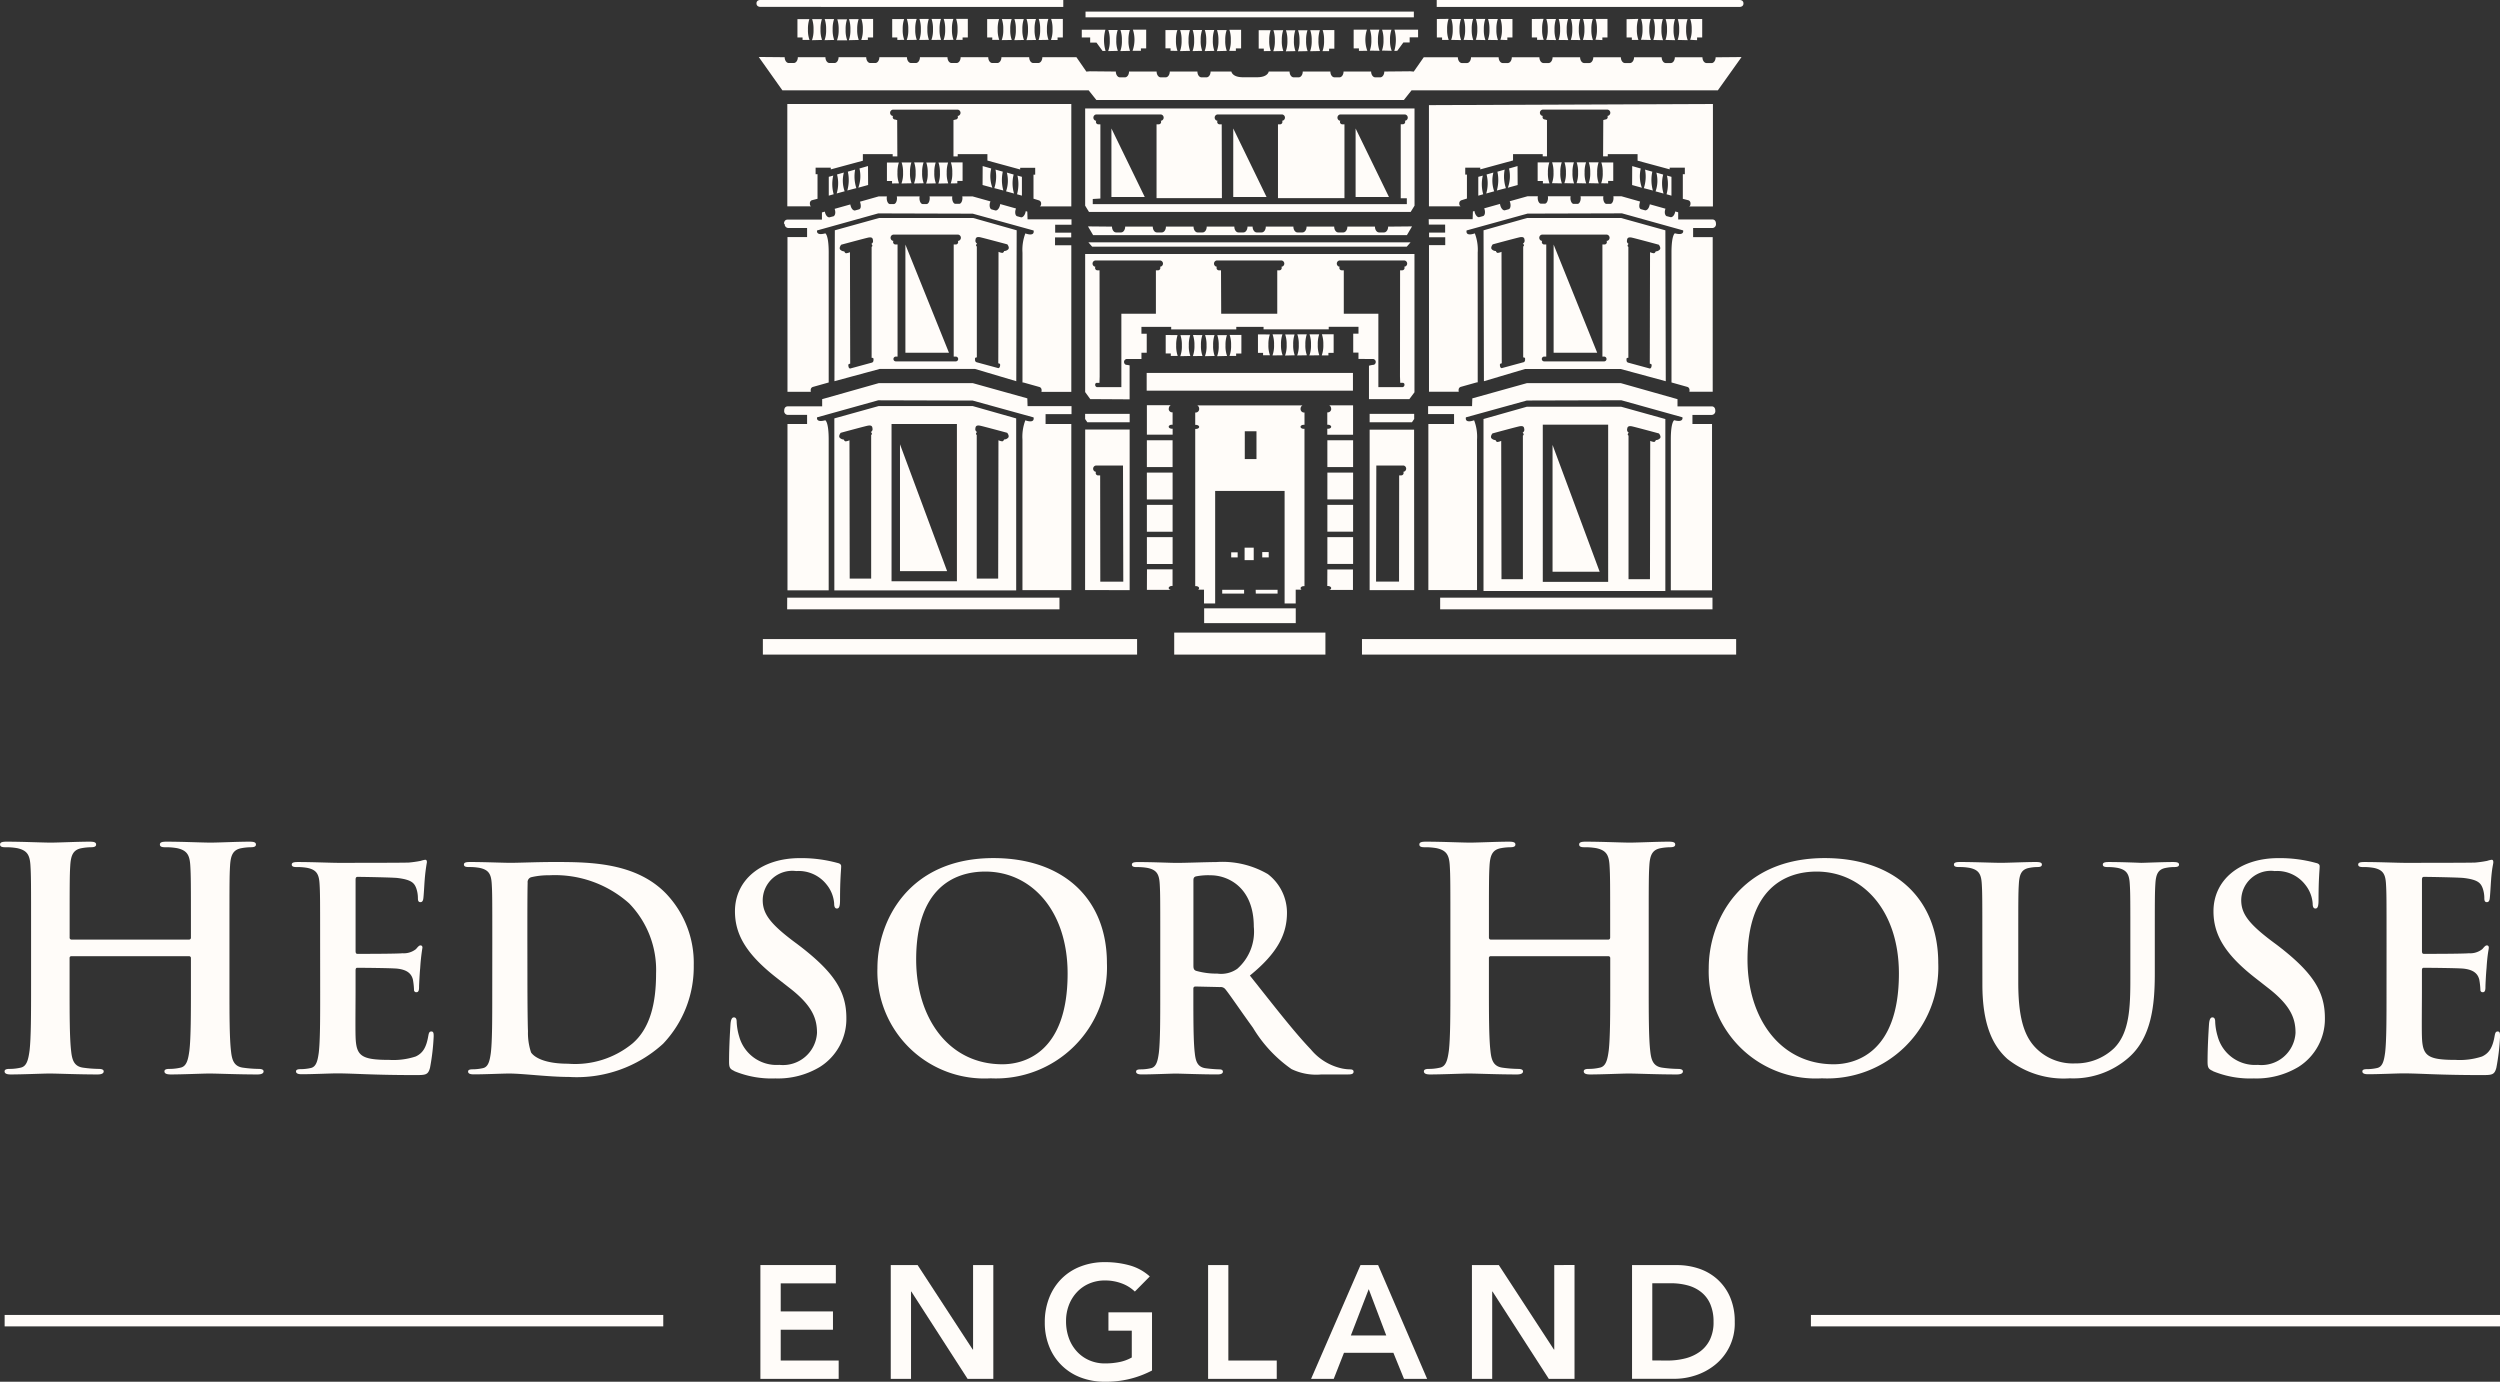 <svg id="Group_6" data-name="Group 6" xmlns="http://www.w3.org/2000/svg" xmlns:xlink="http://www.w3.org/1999/xlink" width="146.654" height="81.055" viewBox="0 0 146.654 81.055">
  <rect x="0" y="0" width="146.654" height="81.055" fill="#333333" stroke="none"/>
  <defs>
    <clipPath id="clip-path">
      <rect id="Rectangle_4" data-name="Rectangle 4" width="146.654" height="81.055" fill="#fffcf9"/>
    </clipPath>
  </defs>
  <rect id="Rectangle_2" data-name="Rectangle 2" width="38.636" height="0.671" transform="translate(0.272 77.137)" fill="#fffcf9"/>
  <rect id="Rectangle_3" data-name="Rectangle 3" width="40.423" height="0.671" transform="translate(106.231 77.137)" fill="#fffcf9"/>
  <path id="Path_20" data-name="Path 20" d="M140.956,234.506v6.677h4.592v-1.076h-3.4V238.3h3.065v-1.074h-3.065V235.58h3.234v-1.074Z" transform="translate(-96.35 -160.296)" fill="#fffcf9"/>
  <path id="Path_21" data-name="Path 21" d="M169.952,234.506v4.96h-.019l-3.235-4.96h-1.575v6.677h1.189v-5.122h.019l3.3,5.122h1.509v-6.677Z" transform="translate(-112.87 -160.296)" fill="#fffcf9"/>
  <g id="Group_4" data-name="Group 4">
    <g id="Group_3" data-name="Group 3" clip-path="url(#clip-path)">
      <path id="Path_22" data-name="Path 22" d="M199.966,240.323a5.772,5.772,0,0,1-2.763.659,3.913,3.913,0,0,1-1.42-.249,3.183,3.183,0,0,1-1.844-1.807,3.716,3.716,0,0,1-.263-1.423,3.875,3.875,0,0,1,.263-1.457,3.271,3.271,0,0,1,.731-1.118,3.176,3.176,0,0,1,1.113-.711,3.867,3.867,0,0,1,1.42-.251,5.357,5.357,0,0,1,1.433.185,2.942,2.942,0,0,1,1.2.654l-.877.887a2.2,2.2,0,0,0-.778-.481,2.767,2.767,0,0,0-.967-.17,2.309,2.309,0,0,0-.939.185,2.123,2.123,0,0,0-.721.509,2.3,2.3,0,0,0-.467.759,2.6,2.6,0,0,0-.164.934,2.867,2.867,0,0,0,.164.99,2.312,2.312,0,0,0,.467.783,2.143,2.143,0,0,0,.721.518,2.258,2.258,0,0,0,.939.189,4.159,4.159,0,0,0,.853-.084,2.412,2.412,0,0,0,.712-.265v-1.574H197.41v-1.076h2.556Z" transform="translate(-132.387 -159.927)" fill="#fffcf9"/>
      <path id="Path_23" data-name="Path 23" d="M223.95,234.505v6.677h4.027v-1.076h-2.839v-5.6Z" transform="translate(-153.081 -160.296)" fill="#fffcf9"/>
      <path id="Path_24" data-name="Path 24" d="M246.411,235.919l1.028,2.716h-2.076Zm-.482-1.414-2.9,6.677h1.329l.6-1.528h2.9l.622,1.528h1.357l-2.876-6.677Z" transform="translate(-166.119 -160.295)" fill="#fffcf9"/>
      <path id="Path_25" data-name="Path 25" d="M277.683,234.505v4.96h-.018l-3.235-4.96h-1.576v6.677h1.189V236.06h.02l3.3,5.122h1.509v-6.677Z" transform="translate(-186.508 -160.296)" fill="#fffcf9"/>
      <path id="Path_26" data-name="Path 26" d="M304.612,240.107a4.239,4.239,0,0,0,1.051-.127,2.5,2.5,0,0,0,.862-.4,1.884,1.884,0,0,0,.581-.7,2.321,2.321,0,0,0,.212-1.042,2.587,2.587,0,0,0-.189-1.037,1.8,1.8,0,0,0-.524-.7,2.155,2.155,0,0,0-.791-.4,3.727,3.727,0,0,0-1.005-.128h-1.084v4.527Zm-2.075-5.6h2.631a4.042,4.042,0,0,1,1.274.2,3.072,3.072,0,0,1,1.083.617,3.012,3.012,0,0,1,.755,1.042,3.575,3.575,0,0,1,.282,1.475,3.1,3.1,0,0,1-1.164,2.524,3.588,3.588,0,0,1-1.141.613,3.971,3.971,0,0,1-1.231.2h-2.489Z" transform="translate(-206.799 -160.295)" fill="#fffcf9"/>
      <path id="Path_27" data-name="Path 27" d="M11.091,161.768a.11.11,0,0,0,.109-.126v-.379c0-2.745,0-3.251-.037-3.829-.036-.614-.18-.9-.776-1.029a3.693,3.693,0,0,0-.7-.054c-.2,0-.307-.037-.307-.163s.127-.164.379-.164c.975,0,2.113.055,2.6.055.434,0,1.571-.055,2.276-.055.252,0,.379.037.379.164s-.109.163-.326.163a3.158,3.158,0,0,0-.523.054c-.489.09-.633.4-.669,1.029-.036.578-.036,1.084-.036,3.829v3.178c0,1.663,0,3.089.091,3.865.054.507.162.9.7.975a7.322,7.322,0,0,0,.921.073c.2,0,.29.054.29.145,0,.127-.145.18-.361.18-1.174,0-2.312-.054-2.818-.054-.415,0-1.553.054-2.258.054-.252,0-.379-.054-.379-.18,0-.091.072-.145.29-.145a2.853,2.853,0,0,0,.65-.073c.361-.072.451-.468.523-.993.091-.759.091-2.184.091-3.847v-1.589a.106.106,0,0,0-.109-.11h-6.9a.1.1,0,0,0-.109.11v1.589c0,1.663,0,3.089.091,3.865.054.507.162.9.7.975a7.308,7.308,0,0,0,.921.073c.2,0,.289.054.289.145,0,.127-.145.18-.36.18-1.174,0-2.313-.054-2.818-.054-.416,0-1.553.054-2.275.054-.235,0-.361-.054-.361-.18,0-.091.072-.145.289-.145a2.855,2.855,0,0,0,.651-.073c.36-.072.451-.468.524-.993.09-.759.09-2.184.09-3.847v-3.178c0-2.745,0-3.251-.036-3.829-.035-.614-.18-.9-.777-1.029a3.686,3.686,0,0,0-.7-.054c-.2,0-.307-.037-.307-.163s.127-.164.38-.164c.975,0,2.113.055,2.6.055.434,0,1.572-.055,2.277-.055.252,0,.378.037.378.164s-.109.163-.325.163a3.2,3.2,0,0,0-.524.054c-.488.09-.631.4-.668,1.029-.036.578-.036,1.084-.036,3.829v.379a.11.11,0,0,0,.109.126Z" transform="translate(0 -106.65)" fill="#fffcf9"/>
      <path id="Path_28" data-name="Path 28" d="M55.746,164.289c0-2.505,0-2.966-.033-3.493-.034-.56-.165-.825-.709-.94a3.409,3.409,0,0,0-.642-.05c-.181,0-.28-.033-.28-.147s.116-.148.362-.148c.874,0,1.912.048,2.373.048.528,0,3.808,0,4.12-.016a6.537,6.537,0,0,0,.709-.1,1.6,1.6,0,0,1,.264-.065c.082,0,.1.065.1.148a10.456,10.456,0,0,0-.133,1.07c-.016.166-.049.89-.082,1.088-.017.082-.049.181-.165.181s-.148-.083-.148-.231a1.766,1.766,0,0,0-.1-.593c-.115-.3-.28-.494-1.1-.594-.28-.033-2.011-.065-2.341-.065-.082,0-.115.05-.115.165v4.169c0,.116.017.182.115.182.364,0,2.258,0,2.638-.035a1.146,1.146,0,0,0,.791-.246c.114-.133.18-.215.262-.215.066,0,.116.034.116.133a11.83,11.83,0,0,0-.132,1.2c-.034.33-.066.988-.066,1.1s0,.313-.148.313a.131.131,0,0,1-.148-.147,4.335,4.335,0,0,0-.065-.594c-.083-.33-.314-.576-.924-.643-.313-.033-1.945-.049-2.34-.049-.082,0-.1.066-.1.165v1.3c0,.56-.016,2.076,0,2.554.033,1.137.3,1.384,1.978,1.384a4.186,4.186,0,0,0,1.55-.2c.428-.2.626-.544.741-1.22.033-.18.066-.247.18-.247.133,0,.133.132.133.3a12.936,12.936,0,0,1-.215,1.83c-.114.428-.263.428-.889.428-2.488,0-3.593-.1-4.565-.1-.378,0-1.416.05-2.077.05-.214,0-.329-.05-.329-.166,0-.082.066-.132.264-.132a2.705,2.705,0,0,0,.593-.065c.33-.066.412-.429.478-.906.082-.693.082-2,.082-3.511Z" transform="translate(-36.967 -108.943)" fill="#fffcf9"/>
      <path id="Path_29" data-name="Path 29" d="M89.722,166.385c0,1.747.017,3.016.033,3.33a3.617,3.617,0,0,0,.181,1.252c.214.313.858.66,2.159.66a5.3,5.3,0,0,0,3.79-1.187c1.054-.906,1.384-2.406,1.384-4.1a5.6,5.6,0,0,0-1.581-4.12,6.534,6.534,0,0,0-4.68-1.647,4.377,4.377,0,0,0-1.072.116.3.3,0,0,0-.2.329c-.017.56-.017,1.994-.017,3.3Zm-2.06-1.812c0-2.505,0-2.966-.033-3.493-.033-.56-.165-.825-.708-.94a3.43,3.43,0,0,0-.643-.05c-.18,0-.28-.033-.28-.148s.116-.147.363-.147c.873,0,1.912.048,2.372.048.512,0,1.55-.048,2.538-.048,2.059,0,4.812,0,6.608,1.878a5.889,5.889,0,0,1,1.6,4.185,6.541,6.541,0,0,1-1.8,4.6,7.509,7.509,0,0,1-5.52,1.945c-1.2,0-2.686-.2-3.511-.2-.378,0-1.416.049-2.076.049-.214,0-.33-.049-.33-.165,0-.082.066-.132.264-.132a2.784,2.784,0,0,0,.594-.065c.33-.066.411-.429.477-.907.082-.692.082-1.994.082-3.51Z" transform="translate(-58.783 -109.228)" fill="#fffcf9"/>
      <path id="Path_30" data-name="Path 30" d="M135.463,171.556c-.263-.115-.313-.2-.313-.559,0-.907.066-1.9.082-2.159.016-.247.066-.428.2-.428.147,0,.165.148.165.28a3.472,3.472,0,0,0,.147.841,2.272,2.272,0,0,0,2.357,1.665,2,2,0,0,0,2.208-1.878c0-.808-.247-1.582-1.615-2.637l-.758-.593c-1.814-1.418-2.44-2.571-2.44-3.905,0-1.813,1.516-3.115,3.807-3.115a8.008,8.008,0,0,1,2.192.279c.148.033.231.083.231.2,0,.213-.066.691-.066,1.977,0,.363-.05.5-.181.5-.116,0-.164-.1-.164-.3a1.99,1.99,0,0,0-.43-1.089,2.086,2.086,0,0,0-1.8-.808,1.735,1.735,0,0,0-1.961,1.7c0,.759.379,1.336,1.746,2.374l.461.346c1.978,1.532,2.7,2.637,2.7,4.2a3.322,3.322,0,0,1-1.55,2.868,4.77,4.77,0,0,1-2.62.676,5.7,5.7,0,0,1-2.406-.429" transform="translate(-92.382 -108.729)" fill="#fffcf9"/>
      <path id="Path_31" data-name="Path 31" d="M173.8,165.839c0-3.691-2.127-5.982-4.829-5.982-1.9,0-4.055,1.054-4.055,5.158,0,3.427,1.9,6.146,5.06,6.146,1.153,0,3.824-.56,3.824-5.322m-11.157-.313c0-2.818,1.862-6.46,6.805-6.46,4.1,0,6.658,2.388,6.658,6.162a6.514,6.514,0,0,1-6.822,6.757,6.276,6.276,0,0,1-6.641-6.459" transform="translate(-111.172 -108.729)" fill="#fffcf9"/>
      <path id="Path_32" data-name="Path 32" d="M213.433,165.875c0,.181.034.247.148.3a4.369,4.369,0,0,0,1.253.165,1.647,1.647,0,0,0,1.169-.28,2.9,2.9,0,0,0,.972-2.471c0-2.34-1.549-3.016-2.521-3.016a3.635,3.635,0,0,0-.873.065c-.115.034-.148.1-.148.232Zm-1.945-1.3c0-2.5,0-2.966-.032-3.493-.034-.56-.166-.825-.709-.94a3.423,3.423,0,0,0-.642-.05c-.181,0-.281-.033-.281-.147s.116-.148.363-.148c.873,0,1.912.049,2.258.049.56,0,1.812-.049,2.324-.049a5.275,5.275,0,0,1,3.032.708,2.857,2.857,0,0,1,1.12,2.258c0,1.22-.51,2.341-2.176,3.691,1.466,1.846,2.6,3.313,3.577,4.335a3.28,3.28,0,0,0,1.846,1.12,2.614,2.614,0,0,0,.46.049c.132,0,.2.05.2.132,0,.133-.116.165-.313.165h-1.566a3.339,3.339,0,0,1-1.763-.314,7.936,7.936,0,0,1-2.259-2.422c-.659-.906-1.417-2.027-1.631-2.274a.346.346,0,0,0-.3-.115l-1.434-.033c-.083,0-.133.033-.133.132v.231c0,1.533,0,2.834.082,3.527.05.477.148.84.644.906a7.663,7.663,0,0,0,.807.065c.133,0,.2.05.2.132,0,.116-.116.165-.329.165-.956,0-2.176-.05-2.423-.05-.312,0-1.351.05-2.01.05-.214,0-.33-.05-.33-.165,0-.082.066-.132.265-.132a2.7,2.7,0,0,0,.592-.065c.33-.066.413-.429.478-.906.082-.693.082-1.994.082-3.51Z" transform="translate(-143.425 -109.227)" fill="#fffcf9"/>
      <path id="Path_33" data-name="Path 33" d="M274.182,161.768c.053,0,.108-.035.108-.126v-.379c0-2.745,0-3.251-.036-3.829-.036-.614-.18-.9-.776-1.029a3.688,3.688,0,0,0-.7-.054c-.2,0-.307-.037-.307-.163s.126-.164.379-.164c.975,0,2.114.055,2.6.055.434,0,1.571-.055,2.276-.055.253,0,.38.037.38.164s-.109.163-.326.163a3.176,3.176,0,0,0-.524.054c-.488.09-.632.4-.669,1.029-.036.578-.036,1.084-.036,3.829v3.178c0,1.663,0,3.089.09,3.865.055.507.163.9.705.975a7.293,7.293,0,0,0,.921.073c.2,0,.29.054.29.145,0,.127-.145.18-.362.18-1.174,0-2.311-.054-2.818-.054-.414,0-1.552.054-2.258.054-.251,0-.378-.054-.378-.18,0-.091.072-.145.29-.145a2.837,2.837,0,0,0,.649-.073c.361-.072.452-.468.524-.993.09-.759.09-2.184.09-3.847v-1.589a.105.105,0,0,0-.108-.11h-6.9a.1.1,0,0,0-.109.11v1.589c0,1.663,0,3.089.091,3.865.053.507.161.9.7.975a7.307,7.307,0,0,0,.92.073c.2,0,.29.054.29.145,0,.127-.145.18-.36.18-1.174,0-2.313-.054-2.818-.054-.415,0-1.553.054-2.276.054-.234,0-.361-.054-.361-.18,0-.091.074-.145.29-.145a2.845,2.845,0,0,0,.65-.073c.361-.072.451-.468.524-.993.09-.759.09-2.184.09-3.847v-3.178c0-2.745,0-3.251-.036-3.829-.036-.614-.18-.9-.777-1.029a3.694,3.694,0,0,0-.7-.054c-.2,0-.307-.037-.307-.163s.126-.164.379-.164c.976,0,2.114.055,2.6.055.434,0,1.572-.055,2.276-.055.252,0,.379.037.379.164s-.109.163-.325.163a3.179,3.179,0,0,0-.524.054c-.488.09-.632.4-.669,1.029-.035.578-.035,1.084-.035,3.829v.379c0,.09.054.126.109.126Z" transform="translate(-179.835 -106.65)" fill="#fffcf9"/>
      <path id="Path_34" data-name="Path 34" d="M327.91,165.839c0-3.691-2.125-5.982-4.828-5.982-1.894,0-4.054,1.054-4.054,5.158,0,3.427,1.9,6.146,5.06,6.146,1.152,0,3.822-.56,3.822-5.322m-11.156-.313c0-2.818,1.862-6.46,6.805-6.46,4.1,0,6.659,2.388,6.659,6.162a6.515,6.515,0,0,1-6.823,6.757,6.276,6.276,0,0,1-6.641-6.459" transform="translate(-216.517 -108.729)" fill="#fffcf9"/>
      <path id="Path_35" data-name="Path 35" d="M363.872,164.573c0-2.505,0-2.966-.033-3.493-.034-.56-.165-.825-.709-.94a3.412,3.412,0,0,0-.642-.05c-.181,0-.281-.033-.281-.147s.117-.148.363-.148c.873,0,1.912.048,2.406.048.395,0,1.433-.048,2.027-.048.247,0,.362.033.362.148s-.1.147-.264.147a2.516,2.516,0,0,0-.478.05c-.445.082-.576.362-.609.94-.034.527-.034.988-.034,3.493v2.307c0,2.39.478,3.4,1.285,4.055a3.048,3.048,0,0,0,2.06.674,3.227,3.227,0,0,0,2.273-.889c.907-.906.957-2.389.957-4.086v-2.06c0-2.505,0-2.966-.034-3.493-.033-.56-.165-.825-.708-.94a3.222,3.222,0,0,0-.594-.05c-.18,0-.279-.033-.279-.147s.115-.148.346-.148c.841,0,1.878.048,1.9.048.2,0,1.235-.048,1.878-.048.231,0,.346.033.346.148s-.1.147-.3.147a2.5,2.5,0,0,0-.478.05c-.446.082-.577.362-.61.94-.033.527-.033.988-.033,3.493v1.764c0,1.83-.182,3.773-1.566,4.959A4.912,4.912,0,0,1,369,172.484a5.3,5.3,0,0,1-3.659-1.138c-.84-.758-1.466-1.977-1.466-4.367Z" transform="translate(-247.585 -109.228)" fill="#fffcf9"/>
      <path id="Path_36" data-name="Path 36" d="M409.537,171.556c-.263-.115-.314-.2-.314-.559,0-.907.067-1.9.083-2.159.016-.247.066-.428.2-.428.147,0,.165.148.165.28a3.474,3.474,0,0,0,.147.841,2.272,2.272,0,0,0,2.357,1.665,2,2,0,0,0,2.208-1.878c0-.808-.247-1.582-1.615-2.637l-.758-.593c-1.814-1.418-2.44-2.571-2.44-3.905,0-1.813,1.516-3.115,3.807-3.115a7.993,7.993,0,0,1,2.191.279c.149.033.231.083.231.2,0,.213-.066.691-.066,1.977,0,.363-.049.5-.181.5-.115,0-.163-.1-.163-.3a1.99,1.99,0,0,0-.43-1.089,2.086,2.086,0,0,0-1.8-.808,1.735,1.735,0,0,0-1.961,1.7c0,.759.378,1.336,1.746,2.374l.462.346c1.978,1.532,2.7,2.637,2.7,4.2a3.323,3.323,0,0,1-1.549,2.868,4.77,4.77,0,0,1-2.62.676,5.7,5.7,0,0,1-2.406-.429" transform="translate(-279.724 -108.729)" fill="#fffcf9"/>
      <path id="Path_37" data-name="Path 37" d="M438.8,164.289c0-2.505,0-2.966-.033-3.493-.033-.56-.165-.825-.709-.94a3.408,3.408,0,0,0-.642-.05c-.18,0-.28-.033-.28-.147s.116-.148.363-.148c.873,0,1.911.048,2.372.048.528,0,3.807,0,4.119-.016a6.5,6.5,0,0,0,.709-.1,1.618,1.618,0,0,1,.264-.065c.082,0,.1.065.1.148,0,.115-.082.313-.133,1.07-.016.166-.049.89-.082,1.088-.016.082-.049.181-.164.181s-.148-.083-.148-.231a1.753,1.753,0,0,0-.1-.593c-.116-.3-.28-.494-1.105-.594-.279-.033-2.01-.065-2.339-.065-.083,0-.115.05-.115.165v4.169c0,.116.016.182.115.182.363,0,2.258,0,2.637-.035a1.144,1.144,0,0,0,.791-.246c.115-.133.181-.215.263-.215.065,0,.115.034.115.133s-.082.363-.132,1.2c-.034.33-.065.988-.065,1.1s0,.313-.149.313a.13.13,0,0,1-.147-.147,4.484,4.484,0,0,0-.066-.594c-.083-.33-.314-.576-.924-.643-.313-.033-1.945-.049-2.34-.049-.082,0-.1.066-.1.165v1.3c0,.56-.017,2.076,0,2.554.032,1.137.3,1.384,1.977,1.384a4.183,4.183,0,0,0,1.55-.2c.428-.2.626-.544.741-1.22.033-.18.067-.247.181-.247.133,0,.133.132.133.3a12.789,12.789,0,0,1-.216,1.83c-.114.428-.262.428-.889.428-2.488,0-3.593-.1-4.565-.1-.378,0-1.416.05-2.077.05-.213,0-.329-.05-.329-.166,0-.082.067-.132.264-.132a2.7,2.7,0,0,0,.593-.065c.33-.066.413-.429.478-.906.082-.693.082-2,.082-3.511Z" transform="translate(-298.801 -108.943)" fill="#fffcf9"/>
      <path id="Path_38" data-name="Path 38" d="M178.794.682h-19.26v.335h19.26ZM197.9,0H180.135V.408H197.9s.229.007.229-.205S197.9,0,197.9,0M158.229.408V0H140.461s-.229-.01-.229.2.229.205.229.205Zm17.148,11.149h1.956l-1.956-4.02Zm-7.178,0h1.954L168.2,7.537Zm-7.146,0h1.955l-1.955-4.02Zm17.231-4.476h-.017a.153.153,0,0,1,.019.068.14.14,0,0,1-.14.141h-.122v4.341h.358v.343H159.958v-.3l.447-.027,0-4.353h-.123a.14.14,0,0,1-.138-.141.137.137,0,0,1,.018-.068h-.018a.188.188,0,0,1,0-.368h3.824a.188.188,0,0,1,0,.368h-.019a.129.129,0,0,1,.019.068.14.14,0,0,1-.139.141H163.7l0,4.328h3.834l-.011-4.328H167.4a.138.138,0,0,1-.122-.209h-.019a.188.188,0,0,1,0-.368h3.824a.188.188,0,0,1,0,.368h-.019a.132.132,0,0,1,.02.068.14.14,0,0,1-.139.141h-.122l0,4.328h3.9l0-4.328H174.6a.141.141,0,0,1-.141-.141.132.132,0,0,1,.02-.068h-.018a.188.188,0,0,1,0-.368h3.822a.187.187,0,0,1,0,.368m.55-.72H159.512v5.7l.225.369h18.87l.227-.369Zm-18.909,8.107h18.452l.227-.257H159.7Zm17.361-1.177c0,.19-.109.341-.242.341h-.289c-.134,0-.242-.152-.242-.341h-1.618c0,.19-.109.341-.242.341h-.29c-.133,0-.241-.152-.241-.341H172.5c0,.19-.108.341-.242.341h-.289c-.134,0-.242-.152-.242-.341h-1.619c0,.19-.107.341-.242.341h-.29c-.132,0-.241-.152-.241-.341h-.3c0,.19-.108.341-.241.341h-.29c-.134,0-.241-.152-.241-.341h-1.62c0,.19-.107.341-.241.341h-.29c-.133,0-.241-.152-.241-.341h-1.621c0,.19-.107.341-.24.341h-.29c-.133,0-.241-.152-.241-.341h-1.619c0,.19-.108.341-.242.341h-.29c-.133,0-.241-.152-.241-.341l-1.408-.013.3.511h18.409l.3-.511ZM176.064,2.981a1.9,1.9,0,0,1-.022-1.239h-.779v1.1h.309v.143Zm1.758,0,.358-.49h.368v-.3h.494V1.742h-1.385a2.28,2.28,0,0,1-.011,1.245Zm-.327,0a1.638,1.638,0,0,1-.1-.628,1.747,1.747,0,0,1,.086-.609l-.551,0a1.785,1.785,0,0,1,.083.6,1.688,1.688,0,0,1-.091.623Zm-.713,0a1.676,1.676,0,0,1-.094-.628,1.757,1.757,0,0,1,.085-.61l-.553,0a1.826,1.826,0,0,1,.081.605,1.671,1.671,0,0,1-.091.623Zm-14,0V2.842h.31v-1.1h-.779a1.909,1.909,0,0,1-.021,1.238ZM159.806,2.5h.37l.357.49.177,0a2.267,2.267,0,0,1-.01-1.243h-1.386V2.2h.493Zm21.761-.148a1.658,1.658,0,0,1-.095-.628,1.769,1.769,0,0,1,.086-.609l-.566,0a1.806,1.806,0,0,1,.082.606,1.7,1.7,0,0,1-.09.621Zm-1.424-1.237V2.2h.307v.144h.39a1.668,1.668,0,0,1-.094-.628,1.76,1.76,0,0,1,.085-.608Zm3.586,1.236a1.645,1.645,0,0,1-.093-.627,1.764,1.764,0,0,1,.085-.608h-.576a1.806,1.806,0,0,1,.084.606,1.673,1.673,0,0,1-.091.621Zm-1.448,0a1.668,1.668,0,0,1-.093-.628,1.789,1.789,0,0,1,.084-.61l-.552,0a1.865,1.865,0,0,1,.082.606,1.7,1.7,0,0,1-.091.623Zm.712,0a1.661,1.661,0,0,1-.094-.628,1.782,1.782,0,0,1,.086-.61l-.552,0a1.79,1.79,0,0,1,.083.606,1.69,1.69,0,0,1-.091.621Zm1.285,0V2.2h.3V1.117h-.7a1.841,1.841,0,0,1,.082.6,1.673,1.673,0,0,1-.091.619Zm5.574,0V2.2h.3V1.111h-.7a1.8,1.8,0,0,1,.082.6,1.74,1.74,0,0,1-.089.621Zm-.551,0a1.657,1.657,0,0,1-.094-.626,1.768,1.768,0,0,1,.085-.608l-.575,0a1.77,1.77,0,0,1,.083.605,1.671,1.671,0,0,1-.092.621Zm-1.447,0a1.617,1.617,0,0,1-.094-.626,1.749,1.749,0,0,1,.084-.609l-.553,0a1.8,1.8,0,0,1,.082.605,1.673,1.673,0,0,1-.091.624Zm.711,0a1.643,1.643,0,0,1-.093-.626,1.772,1.772,0,0,1,.085-.609l-.551,0a1.8,1.8,0,0,1,.083.605,1.665,1.665,0,0,1-.091.623Zm-2.85-1.235V2.2h.308v.141h.39a1.62,1.62,0,0,1-.094-.626,1.772,1.772,0,0,1,.084-.608Zm1.424,1.235a1.655,1.655,0,0,1-.093-.626,1.8,1.8,0,0,1,.085-.609l-.566,0a1.783,1.783,0,0,1,.084.605,1.664,1.664,0,0,1-.092.622Zm6.984.007a1.646,1.646,0,0,1-.094-.628,1.786,1.786,0,0,1,.084-.609l-.551,0a1.768,1.768,0,0,1,.083.6,1.683,1.683,0,0,1-.091.623Zm-.711,0a1.644,1.644,0,0,1-.094-.628,1.779,1.779,0,0,1,.084-.609l-.554,0a1.736,1.736,0,0,1,.085.6,1.661,1.661,0,0,1-.093.624Zm1.447,0a1.669,1.669,0,0,1-.093-.628,1.746,1.746,0,0,1,.085-.608l-.576,0a1.764,1.764,0,0,1,.084.6,1.674,1.674,0,0,1-.091.621Zm.55,0V2.2h.3V1.117h-.7a1.765,1.765,0,0,1,.084.6,1.664,1.664,0,0,1-.091.619Zm-4.136-1.232V2.2h.308v.144h.388a1.686,1.686,0,0,1-.093-.628,1.787,1.787,0,0,1,.084-.607ZM192.7,2.348a1.658,1.658,0,0,1-.094-.628,1.769,1.769,0,0,1,.085-.608l-.567,0a1.755,1.755,0,0,1,.084.6,1.647,1.647,0,0,1-.092.621ZM196.255,3.7h-.29c-.134,0-.242-.153-.242-.341h-1.619c0,.188-.108.341-.242.341h-.289c-.133,0-.241-.153-.241-.341h-1.621c0,.188-.109.341-.241.341h-.291c-.133,0-.241-.153-.241-.341h-1.618c0,.188-.108.341-.242.341h-.289c-.134,0-.242-.153-.242-.341h-1.615c0,.188-.108.341-.241.341H186.4c-.133,0-.241-.153-.241-.341h-1.619c0,.188-.107.341-.242.341h-.289c-.133,0-.241-.153-.241-.341h-1.621c0,.188-.107.341-.24.341h-.291c-.133,0-.241-.153-.241-.341l-2,0-.587.842-.206-.018-1.522.015c0,.188-.108.34-.24.34h-.29c-.133,0-.242-.152-.242-.34h-1.618c0,.188-.108.34-.241.34h-.29c-.134,0-.242-.152-.242-.34h-1.621c0,.188-.106.34-.241.34h-.289c-.135,0-.242-.152-.242-.34h-1.224s-.043.335-.679.335h-.833c-.635,0-.678-.335-.678-.335H166.87c0,.188-.109.34-.242.34h-.289c-.134,0-.242-.152-.242-.34h-1.621c0,.188-.108.34-.241.34h-.289c-.133,0-.242-.152-.242-.34h-1.619c0,.188-.107.34-.241.34h-.29c-.134,0-.242-.152-.242-.34l-1.522-.015-.206.018L159,3.357l-2,0c0,.188-.107.341-.24.341h-.291c-.133,0-.24-.153-.24-.341H154.6c0,.188-.109.341-.243.341h-.289c-.134,0-.241-.153-.241-.341h-1.62c0,.188-.107.341-.241.341h-.29c-.133,0-.241-.153-.241-.341h-1.615c0,.188-.108.341-.242.341H149.3c-.133,0-.242-.153-.242-.341h-1.618c0,.188-.108.341-.241.341h-.29c-.133,0-.24-.153-.24-.341h-1.622c0,.188-.108.341-.24.341h-.291c-.132,0-.24-.153-.24-.341h-1.619c0,.188-.107.341-.242.341h-.289c-.133,0-.241-.153-.241-.341l-1.521-.014L141.751,5.3h17.967l.452.568h18.037l.451-.568h17.969l1.39-1.952-1.521.014c0,.188-.109.341-.241.341m-11.372,7.152-.007-1.112-.5.143a1.952,1.952,0,0,1-.068,1.127Zm-.69.184a2.193,2.193,0,0,1-.072-1.088l-.426.122a2.3,2.3,0,0,1-.033,1.105Zm-.686.185a1.891,1.891,0,0,1-.048-1.1l-.4.114a2.065,2.065,0,0,1-.021,1.114Zm-.933-.849v1.105l.289-.083a2.2,2.2,0,0,1-.025-1.094Zm9.029-.631-.006,1.112.574.158a1.963,1.963,0,0,1-.066-1.127Zm1.212,1.434a2.289,2.289,0,0,1-.032-1.105l-.426-.122a2.189,2.189,0,0,1-.072,1.088Zm.627.177a2.073,2.073,0,0,1-.022-1.114l-.4-.114a1.873,1.873,0,0,1-.047,1.1Zm.463.125V10.373l-.264-.071a2.213,2.213,0,0,1-.024,1.094Zm-3.714-.721v-.143h.3V9.53h-.7a1.786,1.786,0,0,1,.083.6,1.674,1.674,0,0,1-.091.621Zm-2.712,0a1.653,1.653,0,0,1-.093-.628,1.719,1.719,0,0,1,.085-.607l-.567,0a1.8,1.8,0,0,1,.083.6,1.715,1.715,0,0,1-.09.623Zm2.162,0a1.637,1.637,0,0,1-.093-.628,1.793,1.793,0,0,1,.083-.606l-.574,0a1.791,1.791,0,0,1,.084.6,1.7,1.7,0,0,1-.09.622Zm-2.889,0a1.65,1.65,0,0,1-.094-.628,1.764,1.764,0,0,1,.085-.605h-.687v1.091h.308v.143Zm1.441,0a1.654,1.654,0,0,1-.093-.628,1.774,1.774,0,0,1,.084-.608l-.554,0a1.763,1.763,0,0,1,.085.6,1.677,1.677,0,0,1-.092.623Zm.712,0a1.649,1.649,0,0,1-.094-.628,1.752,1.752,0,0,1,.085-.607l-.551,0a1.748,1.748,0,0,1,.083.6,1.7,1.7,0,0,1-.091.623Zm6.033,1.352h1.4V6.1l-16.659.068v5.938h1.859a.175.175,0,0,1-.079-.159.191.191,0,0,1,.127-.2l.322-.1V10.243h-.1V9.838h.882v.1l1.922-.524V9.044h1.741v.128l.25,0,0-2.129-.122-.033a.139.139,0,0,1-.139-.139.136.136,0,0,1,.019-.071h-.019a.187.187,0,0,1,0-.368h3.823a.187.187,0,0,1,0,.368h-.017a.145.145,0,0,1,.018.071.14.14,0,0,1-.139.139l-.121.033-.011,2.129h.275V9.044h1.748v.382l1.883.509v-.1h.889v.383h-.118v1.447l.339.087a.19.19,0,0,1,.11.191c0,.149-.071.166-.071.166M153.5,9.742l-.006,1.112.576.158a1.95,1.95,0,0,1-.068-1.127Zm1.213,1.434a2.289,2.289,0,0,1-.032-1.105l-.428-.122a2.185,2.185,0,0,1-.071,1.088Zm.627.177a2.091,2.091,0,0,1-.022-1.114l-.4-.114a1.884,1.884,0,0,1-.047,1.1Zm.462.125V10.373l-.262-.071a2.219,2.219,0,0,1-.025,1.094Zm-9.022-.625-.007-1.112-.5.143a1.973,1.973,0,0,1-.068,1.127Zm-.69.184a2.2,2.2,0,0,1-.071-1.088l-.428.122a2.282,2.282,0,0,1-.031,1.105Zm-.687.185a1.884,1.884,0,0,1-.046-1.1l-.4.114a2.085,2.085,0,0,1-.021,1.114Zm-.931-.849v1.105l.288-.083a2.2,2.2,0,0,1-.025-1.094Zm35.2,2.805h.957v.466h-.942v.276h.948v.46h-.953l0,8.6h1.747s-.068-.237.133-.289l.915-.257.063-.005V14.818a2.664,2.664,0,0,0-.17-1.128s-.554.22-.482-.171l3.571-.987,5.543-.016,3.588,1s.093.329-.483.171c0,0-.2.078-.2,1.128v7.621l.915.257c.2.052.133.289.133.289h1.37V13.91h-1.149v-.533h1.132a.22.22,0,0,0,.208-.25c0-.251-.191-.251-.191-.251H194.3v-.422l-.172-.048s-.046.317-.258.338l-.26-.067s-.168-.1-.056-.434l-.919-.258s-.05.344-.265.357l-.256-.07c-.181-.072-.047-.448-.047-.448l-1.091-.309H190.5l0,.016a.739.739,0,0,1,.005.09c0,.188-.084.341-.187.341h-.226c-.1,0-.189-.153-.189-.341a.559.559,0,0,1,.008-.09l0-.016h-1.343l.007.016a.675.675,0,0,1,.007.09c0,.188-.085.341-.188.341h-.225c-.1,0-.19-.153-.19-.341a.59.59,0,0,1,.009-.093l.008-.013h-1.339l0,.013a.7.7,0,0,1,.006.08c0,.188-.085.341-.189.341h-.225c-.1,0-.189-.153-.189-.341a.476.476,0,0,1,.006-.078l.007-.016h-.611l-1.045.292.005.017a.515.515,0,0,1,.025.075c.048.183.007.351-.093.378l-.219.06c-.1.026-.22-.1-.269-.281a.648.648,0,0,1-.017-.084l0-.009-.929.261v0a.5.5,0,0,1,.026.077c.049.183.005.351-.095.378l-.217.06c-.1.027-.22-.1-.269-.281a.777.777,0,0,1-.015-.078l-.092.026-.016.454h-2.577Zm2.683-.8s0,0,0,0Zm-30.874-1.621a1.713,1.713,0,0,1-.09-.623,1.8,1.8,0,0,1,.083-.6l-.567,0a1.765,1.765,0,0,1,.085.607,1.634,1.634,0,0,1-.093.628Zm-2.889,0a1.682,1.682,0,0,1-.09-.621,1.791,1.791,0,0,1,.082-.6h-.7v1.084h.3v.143Zm2.163,0a1.678,1.678,0,0,1-.092-.623,1.78,1.78,0,0,1,.083-.6l-.554,0a1.768,1.768,0,0,1,.085.608,1.632,1.632,0,0,1-.094.628Zm1.259,0v-.143h.308V9.526h-.687a1.763,1.763,0,0,1,.083.605,1.677,1.677,0,0,1-.092.628Zm-2.685-.005a1.668,1.668,0,0,1-.092-.622,1.807,1.807,0,0,1,.082-.6l-.574,0a1.782,1.782,0,0,1,.085.606,1.649,1.649,0,0,1-.094.628Zm.712,0a1.657,1.657,0,0,1-.092-.623,1.775,1.775,0,0,1,.084-.6l-.552,0a1.734,1.734,0,0,1,.086.607,1.653,1.653,0,0,1-.093.628Zm6.8,1.356h1.859V6.1h-16.66v6.006h1.395s-.071-.017-.071-.166a.19.19,0,0,1,.109-.191l.339-.087V10.221H143.7V9.838h.89v.1l1.882-.509V9.044h1.749v.131h.274l-.01-2.129-.121-.033a.139.139,0,0,1-.122-.21h-.019a.187.187,0,0,1,0-.368h3.824a.187.187,0,0,1,0,.368h-.018a.15.15,0,0,1,.019.071.14.14,0,0,1-.139.139l-.122.033,0,2.129.249,0V9.044h1.742v.375l1.922.524v-.1h.881v.405h-.1v1.408l.323.1a.192.192,0,0,1,.125.2.175.175,0,0,1-.078.159m34.526,8.878V14.482c-.11-.063.015-.173.015-.173a.186.186,0,0,1-.093-.218c.01-.173.14-.173.248-.158s1.615.423,1.615.423.146.174.061.282a.33.33,0,0,1-.241.109s-.037.11-.116.11a.761.761,0,0,1-.217-.062l-.015,6.539.065.018c.067.02.038.132.038.132-.017.131-.1.136-.1.136l-1.257-.342c-.119-.028-.113-.13-.113-.216s.113-.072.113-.072m-1.264-6.858h-.018a.141.141,0,0,1-.121.211h-.122l0,6.576h.1a.141.141,0,0,1,0,.282h-3.515a.141.141,0,1,1,0-.282h.121l0-6.576h-.12a.141.141,0,0,1-.14-.142.136.136,0,0,1,.02-.069h-.019a.187.187,0,0,1,0-.367h3.823a.187.187,0,0,1,0,.367m-4.92,7.124-1.258.341s-.086,0-.1-.135c0,0-.028-.113.036-.131l.067-.019-.014-6.539a.752.752,0,0,1-.22.063c-.077,0-.112-.109-.112-.109a.335.335,0,0,1-.244-.109c-.083-.109.062-.283.062-.283s1.508-.408,1.615-.422.239-.016.248.157a.185.185,0,0,1-.093.218s.124.11.016.172v6.508s.112-.01.112.075.007.185-.112.214m.219-8.466-2.545.721.022,8.852,2.417-.718h5.6l2.65.718-.023-8.852-2.593-.721Zm1.566,7.9h2.555l-2.555-6.343Zm-38.026,0h2.555l-2.555-6.343Zm4.19.276V14.46c-.108-.061.016-.172.016-.172a.185.185,0,0,1-.092-.218c.01-.173.139-.174.247-.157s1.617.422,1.617.422.144.173.061.283a.338.338,0,0,1-.245.109s-.035.109-.113.109a.754.754,0,0,1-.218-.063l-.014,6.539.066.019c.065.018.038.131.038.131-.019.134-.1.135-.1.135l-1.258-.341c-.119-.028-.113-.13-.113-.214s.113-.075.113-.075m-1.1-6.835h-.018a.148.148,0,0,1,.018.069.14.14,0,0,1-.139.142h-.122l0,6.576h.121a.141.141,0,0,1,0,.282h-3.515a.141.141,0,0,1,0-.282h.1l0-6.576h-.121a.14.14,0,0,1-.14-.142.138.138,0,0,1,.019-.069h-.017a.187.187,0,0,1,0-.367h3.823a.187.187,0,0,1,0,.367m-5.087,7.146-1.258.342s-.086,0-.1-.136c0,0-.029-.112.037-.132l.066-.018-.014-6.539a.759.759,0,0,1-.219.062c-.078,0-.114-.11-.114-.11a.337.337,0,0,1-.244-.109c-.082-.108.064-.282.064-.282s1.5-.406,1.614-.423.237-.015.247.158a.186.186,0,0,1-.093.218s.124.11.016.173V20.99s.113-.009.113.072.007.188-.113.216m.435-8.488-2.593.721-.023,8.852,2.65-.718h5.6l2.417.718.023-8.852-2.546-.721Zm-5.533.336a.219.219,0,0,0,.207.25H143.2v.533h-1.15v9.075h1.371s-.067-.237.133-.289l.914-.257V14.818c0-1.05-.2-1.128-.2-1.128-.575.158-.481-.171-.481-.171l3.586-1,5.544.016,3.571.987c.071.391-.483.171-.483.171a2.691,2.691,0,0,0-.17,1.128v7.615l.064.005.915.257c.2.052.133.289.133.289H158.7l0-8.6h-.955v-.46h.95v-.276h-.942v-.466h.958v-.317h-2.578l-.015-.454-.093-.026a.782.782,0,0,1-.015.078c-.048.181-.168.307-.27.281l-.217-.06c-.1-.026-.141-.195-.094-.378a.756.756,0,0,1,.027-.077v0l-.929-.261,0,.009a.514.514,0,0,1-.016.084c-.048.183-.17.307-.27.281l-.216-.06c-.1-.027-.144-.2-.1-.378.009-.027.017-.052.025-.075l.006-.017-1.045-.292h-.611l.007.016a.481.481,0,0,1,.006.078c0,.188-.084.341-.189.341h-.225c-.1,0-.188-.153-.188-.341a.432.432,0,0,1,.006-.08l0-.013h-1.339l.01.013a.591.591,0,0,1,.006.093c0,.188-.083.341-.187.341h-.226c-.1,0-.189-.153-.189-.341a.882.882,0,0,1,.007-.09l.009-.016h-1.347l.007.016c0,.029.006.059.006.09,0,.188-.084.341-.188.341h-.226c-.1,0-.188-.153-.188-.341a.737.737,0,0,1,.006-.09l0-.016h-.484l-1.091.309s.133.376-.048.448l-.256.07c-.213-.013-.263-.357-.263-.357l-.919.258c.11.339-.057.434-.057.434l-.26.067c-.211-.021-.258-.338-.258-.338l-.171.048v.422h-2.035s-.191,0-.191.251m14.167-.747h0v0ZM175.751,38.4H197.7v-.91H175.751Zm4.586-2.655h15.975v-.684H180.337Zm12.9-10.038a.34.34,0,0,1-.246.11s-.034.109-.113.109a.743.743,0,0,1-.218-.063l-.015,8.114h-1.258V25.553c-.109-.061.015-.172.015-.172a.188.188,0,0,1-.093-.22c.011-.171.141-.171.249-.156s1.614.423,1.614.423.146.171.065.281m-3.045,8.427h-3.835V24.911h3.835Zm-5.017-8.757s.125.109.015.172v8.427h-1.256l-.016-8.114a.733.733,0,0,1-.218.064c-.078,0-.114-.111-.114-.111a.334.334,0,0,1-.243-.109c-.082-.11.062-.282.062-.282s1.5-.408,1.614-.423.238-.015.249.157a.188.188,0,0,1-.094.219m5.779-1.519h-5.528l-2.545.721V34.671h10.667V24.583ZM186.93,26.1v7.44h2.764Zm-7.3-1.808h1.522v.58h-1.507v9.743H182.5V25.784a2.66,2.66,0,0,0-.172-1.129s-.553.22-.481-.172l3.572-.987,5.544-.016,3.586,1s.093.329-.481.172c0,0-.2.078-.2,1.129v8.849h2.417V24.874h-1.149V24.34h1.134a.219.219,0,0,0,.207-.25c0-.25-.192-.25-.192-.25H194.26v-.423l-3.323-.94h-5.513l-3.2.893-.016.455h-2.578Zm-37.6,11.454h15.975v-.684H142.034ZM140.606,38.4h21.952v-.91H140.606Zm24.13,0h8.87v-1.29h-8.87Zm14.077-14.122H176.2v.492h2.483l.13-.191Zm-2.221,3.031h1.6a.187.187,0,0,1,0,.367h-.018a.136.136,0,0,1,.019.07.139.139,0,0,1-.138.141h-.123l-.007,6.232h-1.348ZM176.2,34.62h2.613l-.005-9.415H176.2Zm-7.335-1.76h.535v-.731h-.535ZM169.9,32.7h.38v-.313h-.38Zm-1.821,0h.379V32.4h-.379Zm1.443,2.122H170.8V34.6h-1.285Zm-1.97,0h1.284V34.6h-1.284Zm-1.06,1.734h5.374v-.868h-5.374Zm7.229-3.473h1.509V31.51h-1.509Zm0-1.895h1.509V29.616h-1.509Zm0-1.893h1.509V27.723h-1.509Zm0-1.895h1.509V25.829H173.72Zm.225-3.428a.205.205,0,0,1-.187.22h-.043l0,.725h.041c.1,0,.187.054.187.119s-.083.117-.187.117h-.041v.35h1.512V23.778h-1.4a.218.218,0,0,1,.113.2m-.225,10.4h.041c.1,0,.187.054.187.119s-.055.1-.129.111h1.407v-1.2H173.72Zm.968-15.973,0-2.547h-.121a.139.139,0,0,1-.139-.141.148.148,0,0,1,.019-.071h-.019a.186.186,0,0,1,0-.365h3.823a.185.185,0,0,1,0,.365h-.017a.174.174,0,0,1,.019.071.14.14,0,0,1-.14.141h-.123l-.006,6.232.015.368h.14a.1.1,0,0,1,.108.11.137.137,0,0,1-.1.142h-1.431V18.406Zm-3.642-2.758h-.018a.16.16,0,0,1,.019.071.14.14,0,0,1-.139.141h-.123l0,2.547h-3.289l-.011-2.547h-.122a.139.139,0,0,1-.139-.141.172.172,0,0,1,.018-.071h-.018a.186.186,0,0,1,0-.365h3.824a.186.186,0,0,1,0,.365m-7.122,0h-.018a.145.145,0,0,1,.019.071.14.14,0,0,1-.139.141h-.122l0,2.547h-2.026v4.305H160.2a.137.137,0,0,1-.1-.142.1.1,0,0,1,.108-.11h.142l.013-.368-.007-6.232h-.122a.14.14,0,0,1-.14-.141.149.149,0,0,1,.02-.071H160.1a.185.185,0,0,1,0-.365h3.823a.185.185,0,0,1,0,.365m12.493,5.415a.174.174,0,0,1,.143.179c-.019.17-.158.164-.158.164a1.572,1.572,0,0,0-.24.05v1.959h2.369l.3-.4V14.9H159.512v8.1l.3.413,2.308.014V21.436a1.031,1.031,0,0,0-.17-.031s-.137.007-.157-.164a.174.174,0,0,1,.143-.179h.878v-.368h.31V19.577h-.311v-.4h1.746v.147h3.818v-.147h1.6v.144H173.8v-.148h1.746v.4h-.309v1.112h.308v.371Zm-14.293,3.711v-.492H159.51v.3l.131.191Zm-1.991,2.539h1.6l.017,6.81H160.4l-.008-6.232h-.123a.141.141,0,0,1-.139-.141.143.143,0,0,1,.019-.07h-.018a.187.187,0,0,1,0-.367m1.991,7.307V25.2h-2.608l-.006,9.415Zm7.44-7.689h-.686V25.3h.686Zm2.773-2.01h.044V24.2h-.044a.205.205,0,0,1-.187-.219.223.223,0,0,1,.114-.2l-6.177,0a.218.218,0,0,1,.115.2.206.206,0,0,1-.187.22h-.044v.725h.044c.1,0,.187.054.187.119s-.084.117-.187.117h-.044v9.222h.041c.1,0,.187.054.187.119a.109.109,0,0,1-.059.087h.346V35.4h.654V28.8h4.074v6.6h.651v-.808h.346a.109.109,0,0,1-.06-.087c0-.065.084-.119.187-.119h.042V25.157h-.044c-.1,0-.187-.052-.187-.119s.084-.117.187-.117m-9.2,8.166h1.509V31.51h-1.509Zm1.508-3.471h-1.509v1.576h1.509Zm-1.51-.317h1.51V27.723h-1.51Zm1.509-3.471h-1.509V27.4h1.509Zm-1.52-2.911h12.1V21.878h-12.1Zm8.685-2.075a1.693,1.693,0,0,1-.09-.622,1.78,1.78,0,0,1,.082-.6l-.552,0a1.718,1.718,0,0,1,.086.609,1.667,1.667,0,0,1-.093.628Zm.714,0a1.673,1.673,0,0,1-.091-.622,1.814,1.814,0,0,1,.083-.605l-.553,0a1.748,1.748,0,0,1,.084.609,1.647,1.647,0,0,1-.093.628Zm-2.871-1.226V20.7h.3v.143l.405,0a1.667,1.667,0,0,1-.092-.622,1.781,1.781,0,0,1,.084-.6Zm3.6,1.226a1.7,1.7,0,0,1-.091-.622,1.774,1.774,0,0,1,.083-.605l-.567,0a1.774,1.774,0,0,1,.086.609,1.644,1.644,0,0,1-.094.628Zm.533.005V20.7h.307V19.611H173.4a1.82,1.82,0,0,1,.084.609,1.686,1.686,0,0,1-.093.628Zm-2.686-.005A1.685,1.685,0,0,1,171,20.22a1.761,1.761,0,0,1,.084-.605l-.577,0a1.736,1.736,0,0,1,.086.609,1.664,1.664,0,0,1-.093.627Zm-4.7.04a1.685,1.685,0,0,1-.091-.624,1.778,1.778,0,0,1,.082-.6l-.55-.005a1.773,1.773,0,0,1,.086.609,1.681,1.681,0,0,1-.094.628Zm-.713,0a1.7,1.7,0,0,1-.09-.622,1.787,1.787,0,0,1,.083-.6l-.575,0a1.756,1.756,0,0,1,.084.607,1.665,1.665,0,0,1-.093.628Zm2.154,0a1.671,1.671,0,0,1-.092-.622,1.773,1.773,0,0,1,.084-.6l-.566,0a1.8,1.8,0,0,1,.084.609,1.642,1.642,0,0,1-.094.628Zm-.728,0a1.71,1.71,0,0,1-.09-.624,1.782,1.782,0,0,1,.082-.6l-.554,0a1.742,1.742,0,0,1,.086.609,1.642,1.642,0,0,1-.094.628Zm1.26,0v-.142h.308V19.648l-.688,0a1.753,1.753,0,0,1,.084.606,1.662,1.662,0,0,1-.094.628Zm-4.132-1.231v1.084h.3v.145l.405,0a1.712,1.712,0,0,1-.09-.621,1.782,1.782,0,0,1,.082-.6ZM155,25.672a.333.333,0,0,1-.243.11s-.036.108-.115.108a.745.745,0,0,1-.216-.063l-.016,8.114h-1.258V25.515c-.108-.063.016-.173.016-.173a.186.186,0,0,1-.093-.219c.011-.171.139-.171.248-.156s1.615.423,1.615.423.145.171.062.282M151.989,34.1h-3.835V24.874h3.835Zm-5.046-8.756s.124.11.016.172v8.427H145.7l-.014-8.114a.747.747,0,0,1-.219.063c-.078,0-.114-.108-.114-.108a.333.333,0,0,1-.244-.112c-.082-.107.064-.282.064-.282s1.5-.409,1.614-.423.237-.016.247.157a.187.187,0,0,1-.093.219m5.979-1.52h-5.528l-2.593.722V34.633h10.667V24.546Zm-4.27,2.241v7.44h2.764Zm-6.584-1.725H143.2v.534h-1.15v9.758h2.417V25.784c0-1.051-.2-1.129-.2-1.129-.575.157-.481-.172-.481-.172l3.586-1,5.544.016,3.571.987c.071.391-.483.172-.483.172a2.693,2.693,0,0,0-.17,1.129v8.833H158.7V24.874H157.19v-.58h1.522v-.47h-2.578l-.015-.455-3.2-.893h-5.513l-3.322.94v.423h-2.035s-.191,0-.191.25a.219.219,0,0,0,.207.25M172.563,3a1.709,1.709,0,0,1-.09-.624,1.786,1.786,0,0,1,.082-.6l-.554,0a1.728,1.728,0,0,1,.086.607,1.664,1.664,0,0,1-.093.629Zm-.714,0a1.689,1.689,0,0,1-.091-.624,1.813,1.813,0,0,1,.082-.6l-.55,0a1.742,1.742,0,0,1,.086.607,1.684,1.684,0,0,1-.094.629Zm1.973,0V2.857h.308V1.765h-.686a1.766,1.766,0,0,1,.083.605,1.672,1.672,0,0,1-.092.629Zm-2.684-.006a1.683,1.683,0,0,1-.091-.623,1.782,1.782,0,0,1,.083-.6l-.575,0a1.757,1.757,0,0,1,.085.606,1.69,1.69,0,0,1-.093.629Zm-.738,0a1.722,1.722,0,0,1-.09-.622,1.777,1.777,0,0,1,.082-.6h-.7V2.851h.3V3Zm2.891,0a1.651,1.651,0,0,1-.093-.623,1.757,1.757,0,0,1,.085-.6l-.567,0a1.762,1.762,0,0,1,.085.606,1.708,1.708,0,0,1-.093.629Zm-4.938-.009V2.84h.307V1.748h-.687a1.767,1.767,0,0,1,.083.607,1.669,1.669,0,0,1-.093.628Zm-1.261,0a1.72,1.72,0,0,1-.09-.624,1.79,1.79,0,0,1,.083-.6l-.554,0a1.786,1.786,0,0,1,.085.609,1.669,1.669,0,0,1-.093.628Zm.728,0a1.661,1.661,0,0,1-.09-.621,1.756,1.756,0,0,1,.083-.6l-.567,0a1.759,1.759,0,0,1,.085.608,1.68,1.68,0,0,1-.094.628Zm-2.153,0a1.684,1.684,0,0,1-.09-.621,1.8,1.8,0,0,1,.082-.6l-.575,0a1.761,1.761,0,0,1,.085.608,1.683,1.683,0,0,1-.093.627Zm-.738,0a1.706,1.706,0,0,1-.09-.62,1.763,1.763,0,0,1,.083-.6h-.7V2.837h.3v.144Zm1.45,0a1.682,1.682,0,0,1-.091-.623,1.762,1.762,0,0,1,.084-.6l-.552,0a1.754,1.754,0,0,1,.086.608,1.638,1.638,0,0,1-.095.628Zm-4.948,0a1.655,1.655,0,0,1-.092-.623,1.792,1.792,0,0,1,.082-.6l-.55,0a1.761,1.761,0,0,1,.085.608,1.646,1.646,0,0,1-.094.628Zm.714,0a1.687,1.687,0,0,1-.092-.624,1.793,1.793,0,0,1,.082-.6l-.553,0a1.749,1.749,0,0,1,.085.609,1.65,1.65,0,0,1-.093.628Zm-6.937-.639a1.659,1.659,0,0,1-.09-.621,1.8,1.8,0,0,1,.083-.606h-.577a1.733,1.733,0,0,1,.085.608,1.664,1.664,0,0,1-.093.627Zm.713,0a1.662,1.662,0,0,1-.092-.621,1.8,1.8,0,0,1,.083-.606l-.551,0a1.753,1.753,0,0,1,.085.61,1.672,1.672,0,0,1-.093.628Zm.714,0a1.707,1.707,0,0,1-.09-.623,1.805,1.805,0,0,1,.082-.606l-.554,0a1.748,1.748,0,0,1,.086.61,1.709,1.709,0,0,1-.093.628Zm1.259,0V2.2h.309V1.111h-.688a1.774,1.774,0,0,1,.084.608,1.672,1.672,0,0,1-.093.628Zm-.532-.007a1.666,1.666,0,0,1-.092-.621,1.809,1.809,0,0,1,.083-.606l-.565,0a1.771,1.771,0,0,1,.084.609,1.648,1.648,0,0,1-.094.628Zm-2.89,0a1.677,1.677,0,0,1-.09-.619,1.781,1.781,0,0,1,.082-.6h-.7V2.2h.3v.142Zm-5.572,0a1.666,1.666,0,0,1-.091-.621,1.779,1.779,0,0,1,.084-.6h-.7V2.2h.3v.144Zm2.163,0a1.669,1.669,0,0,1-.092-.624,1.811,1.811,0,0,1,.083-.605l-.553,0a1.764,1.764,0,0,1,.084.609,1.642,1.642,0,0,1-.093.626Zm-.715,0a1.686,1.686,0,0,1-.091-.623,1.768,1.768,0,0,1,.083-.605l-.55,0a1.792,1.792,0,0,1,.084.609,1.62,1.62,0,0,1-.094.626Zm1.974,0V2.2h.307V1.107h-.686a1.8,1.8,0,0,1,.084.608,1.625,1.625,0,0,1-.093.626Zm-.533,0a1.7,1.7,0,0,1-.091-.622,1.771,1.771,0,0,1,.083-.605l-.567,0a1.76,1.76,0,0,1,.086.609,1.64,1.64,0,0,1-.094.626Zm-2.153,0a1.672,1.672,0,0,1-.091-.621,1.783,1.783,0,0,1,.084-.605l-.577,0a1.759,1.759,0,0,1,.085.608,1.627,1.627,0,0,1-.093.626Zm-4.081.027a1.648,1.648,0,0,1-.094-.63,1.8,1.8,0,0,1,.081-.6l-.57,0a1.812,1.812,0,0,1,.081.6,1.661,1.661,0,0,1-.1.63Zm.677-.022a1.664,1.664,0,0,1-.092-.621,1.786,1.786,0,0,1,.084-.6l-.566,0a1.792,1.792,0,0,1,.083.608,1.666,1.666,0,0,1-.093.628Zm-2.89,0a1.664,1.664,0,0,1-.091-.619,1.785,1.785,0,0,1,.083-.6h-.7V2.2h.3v.143Zm.737,0a1.678,1.678,0,0,1-.091-.621,1.782,1.782,0,0,1,.083-.6l-.576,0a1.793,1.793,0,0,1,.083.608,1.673,1.673,0,0,1-.092.628Zm.711,0a1.707,1.707,0,0,1-.09-.623,1.782,1.782,0,0,1,.083-.6l-.55,0a1.8,1.8,0,0,1,.084.609,1.665,1.665,0,0,1-.093.628Zm1.975,0V2.2h.308V1.113h-.687a1.745,1.745,0,0,1,.085.607,1.663,1.663,0,0,1-.094.628Zm17.655,21.628a.219.219,0,0,1,.113-.2h-1.4v1.729h1.511v-.35H164.6c-.1,0-.187-.052-.187-.117s.084-.119.187-.119h.041l0-.725H164.6a.206.206,0,0,1-.187-.22m-1.279,10.633h1.407c-.075-.014-.13-.06-.13-.111s.083-.119.187-.119h.041v-.973h-1.5Z" transform="translate(-95.855 -0.001)" fill="#fffcf9"/>
    </g>
  </g>
</svg>
